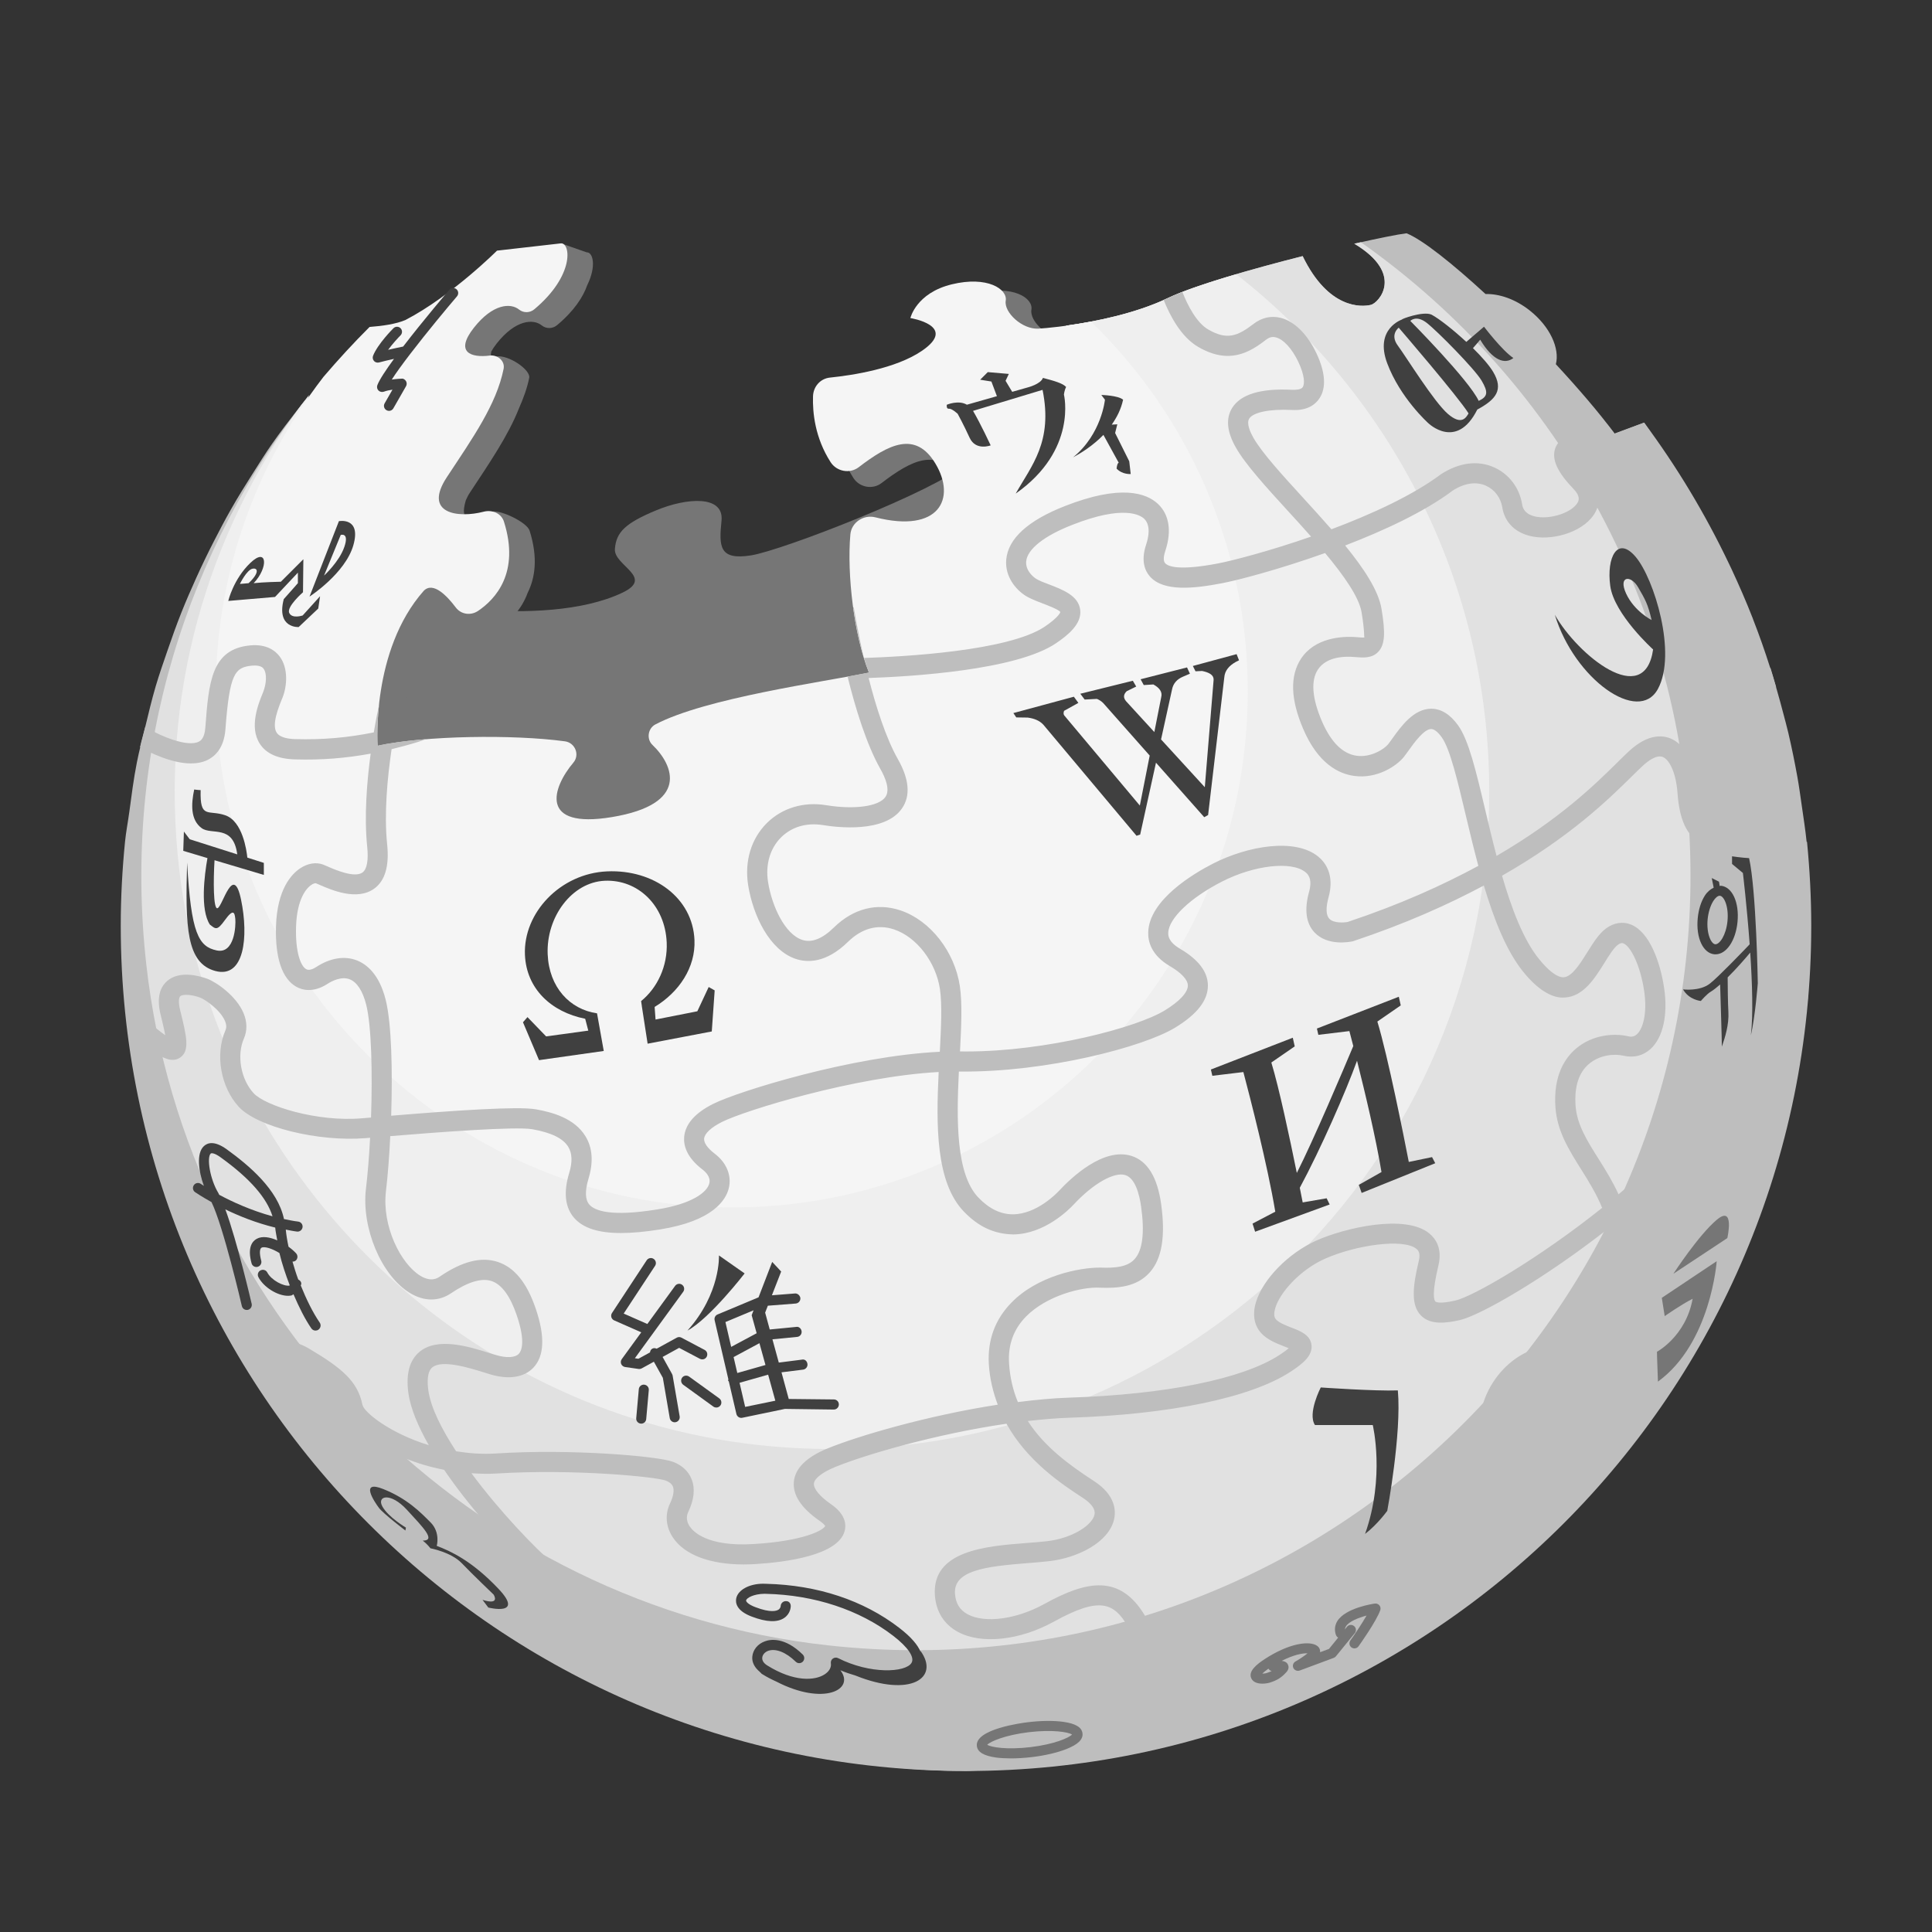 <svg xmlns="http://www.w3.org/2000/svg" viewBox="0 0 48 48" width="48px" height="48px"><rect x="0" y="0" width="48" height="48" fill="#333333" stroke="none"/><path fill="#767676" d="M9.691,14.851c0,0,3.766,0.83,5.777-0.128c0.798-0.383-0.223-0.67-0.191-1.085 s0.255-0.638,1.021-0.957c0.766-0.319,1.691-0.383,1.628,0.255c-0.064,0.638-0.064,0.989,0.734,0.862s4.628-1.628,5.266-2.234 c0.638-0.606,2.33,3.862,2.33,3.862l-3.734,5.394l-8.649,2.138l-6.702-3.16L9.691,14.851z"></path><path fill="#767676" d="M31.638,17.404c0-3.607-1.495-6.861-3.893-9.19c-0.601,0.115-1.104,0.162-1.306,0.174 c-0.407,0.024-0.862-0.407-0.814-0.694s-0.455-0.622-1.34-0.407c-0.886,0.215-0.942,0.576-0.942,0.576l-0.04,0.075 c-0.053,0.099-0.032,0.096-0.032,0.096s0.546,0.367,0.535,0.665c-0.054,0.072-0.132,0.15-0.262,0.24 c-0.648,0.443-1.721,0.607-2.285,0.665c-0.209,0.021-0.36,0.177-0.403,0.375c-0.051,0.075-0.087,0.162-0.09,0.26 c-0.013,0.403,0.048,1.031,0.437,1.637c0.15,0.234,0.477,0.295,0.698,0.126c0.741-0.569,1.412-0.914,1.906-0.091 c0.183,0.305,0.242,0.607,0.183,0.857c-0.196,0.352-0.709,0.534-1.602,0.308c-0.272-0.069-0.545,0.103-0.604,0.368 c-0.047,0.066-0.083,0.141-0.091,0.228c-0.084,0.95,0.081,2.359,0.416,3.284c-1.208,0.236-3.985,0.631-5.188,1.265 c-0.099,0.052-0.153,0.15-0.163,0.253c-0.1,0.123-0.105,0.311,0.017,0.427c0.26,0.249,0.483,0.608,0.419,0.947 c-0.149,0.285-0.536,0.54-1.359,0.676c-1.287,0.212-1.485-0.246-1.307-0.752c0.076-0.151,0.172-0.3,0.283-0.431 c0.043-0.051,0.064-0.11,0.07-0.169c0.001-0.001,0.001-0.001,0.002-0.002c0.164-0.194,0.041-0.494-0.21-0.528 c-1.273-0.174-3.487-0.145-4.655,0.112c0,0-0.087-1.288,0.393-2.56c0.166-0.394,0.328-0.656,0.63-0.997 c0.234-0.234,0.581,0.133,0.793,0.416c0.132,0.175,0.427,0.082,0.608-0.04c0.234-0.158,0.516-0.429,0.666-0.841 c0.184-0.367,0.265-0.868,0.049-1.55c-0.066-0.207-0.729-0.525-0.939-0.47c-0.529,0.138-0.811,0.302-0.646-0.28 c0.029-0.06,0.051-0.116,0.097-0.185c0.498-0.755,0.957-1.424,1.224-2.101c0.111-0.251,0.204-0.503,0.255-0.759 c0.039-0.195-0.506-0.577-0.822-0.532c-0.153,0.045-0.135-0.054-0.12-0.123c0.033-0.059,0.076-0.124,0.132-0.196 c0.47-0.596,0.913-0.62,1.122-0.451c0.111,0.089,0.27,0.085,0.379-0.006c0.431-0.36,0.651-0.709,0.751-0.995 c0.234-0.475,0.142-0.823-0.015-0.815l-0.638-0.223c0,0-2.076,1.529-3.225,2.127C10.48,8.274,10.139,8.322,9.82,8.346 C9.422,8.742,9.043,9.157,8.678,9.584c-0.711,0.921-1.299,1.942-1.743,3.036c-0.763,1.804-1.129,3.816-0.97,5.934 c0.48,6.413,5.86,11.589,12.286,11.832c5.519,0.208,10.294-3.077,12.301-7.818C31.249,20.987,31.638,19.242,31.638,17.404z"></path><path fill="#bebebe" d="M44.895,20.915h-0.01c-0.031-0.306-0.079-0.606-0.122-0.908c-0.034-0.237-0.066-0.474-0.108-0.707 c-0.066-0.366-0.14-0.729-0.224-1.089c-0.038-0.162-0.082-0.32-0.124-0.481c-0.206-0.792-0.45-1.569-0.744-2.322 c-0.006-0.016-0.012-0.033-0.018-0.05c-0.163-0.416-0.341-0.824-0.529-1.227c-0.022-0.047-0.045-0.093-0.067-0.14 c-0.589-1.234-1.293-2.403-2.101-3.491l-0.733,0.273c-0.39-0.526-0.906-1.126-1.46-1.724c0.099-0.39-0.14-0.931-0.648-1.334 c-0.365-0.289-0.764-0.418-1.099-0.41c-0.822-0.756-1.564-1.348-1.963-1.509c-0.219,0.027-0.698,0.123-1.298,0.259 c1.258,0.754,0.609,1.473,0.412,1.52c-0.232,0.055-1.053,0.112-1.695-1.211c-1.295,0.328-2.698,0.732-3.331,1.036 c-0.827,0.397-1.851,0.597-2.545,0.692C27.441,9.672,28,11.519,28,13.5C28,19.299,23.299,24,17.5,24S7,19.299,7,13.5 c0-1.3,0.247-2.54,0.68-3.69c-0.087,0.113-0.175,0.225-0.263,0.338c-0.228,0.293-0.455,0.587-0.667,0.892 c-0.163,0.235-0.314,0.478-0.468,0.72c-0.188,0.295-0.372,0.592-0.545,0.897c-0.147,0.258-0.285,0.522-0.421,0.787 C5.16,13.748,5.011,14.057,4.87,14.37c-0.125,0.276-0.246,0.555-0.359,0.837c-0.127,0.318-0.242,0.642-0.354,0.968 c-0.099,0.288-0.2,0.576-0.287,0.87c-0.1,0.34-0.182,0.687-0.266,1.034c-0.07,0.29-0.148,0.578-0.205,0.872 c-0.079,0.403-0.132,0.815-0.187,1.226c-0.033,0.246-0.081,0.488-0.106,0.737l0,0C3.038,21.601,3,22.296,3,23 c0,11.598,9.402,21,21,21s21-9.402,21-21C45,22.296,44.962,21.601,44.895,20.915z"></path><path fill="#e1e1e1" d="M33.811,6.018c-0.056,0.012-0.106,0.023-0.164,0.036c1.258,0.754,0.609,1.473,0.412,1.52 c-0.232,0.055-1.053,0.112-1.695-1.211c-1.295,0.328-2.698,0.732-3.331,1.036c-0.827,0.397-1.851,0.597-2.545,0.692 C27.441,9.672,28,11.519,28,13.5C28,19.299,23.299,24,17.5,24S7,19.299,7,13.5c0-1.294,0.245-2.529,0.674-3.674 c-3.017,3.808-4.637,8.773-4.04,14.13c0.984,8.827,8.123,15.959,16.953,16.924C32.186,42.149,42,33.098,42,21.755 C42,15.245,38.758,9.501,33.811,6.018z"></path><path fill="#efefef" d="M30.713,6.812c-0.166,0.049-0.327,0.098-0.482,0.146c-0.015,0.005-0.03,0.009-0.045,0.014 c-0.135,0.043-0.263,0.085-0.386,0.127c-0.026,0.009-0.053,0.018-0.079,0.027c-0.11,0.038-0.211,0.076-0.307,0.112 c-0.026,0.01-0.055,0.02-0.079,0.03c-0.114,0.045-0.217,0.089-0.304,0.13c-0.827,0.397-1.851,0.597-2.545,0.692 C27.441,9.672,28,11.519,28,13.5C28,19.299,23.299,24,17.5,24S7,19.299,7,13.5c0-1.289,0.243-2.518,0.668-3.658 C7.604,9.92,7.544,9.993,7.492,10.056c-2.327,3.183-3.549,7.223-3.036,11.575c0.88,7.465,6.938,13.472,14.411,14.273 C28.694,36.956,37,29.283,37,19.67C37,14.443,34.534,9.801,30.713,6.812z"></path><path fill="#f5f5f5" d="M27.107,7.991c-0.601,0.115-1.104,0.162-1.306,0.174c-0.407,0.024-0.862-0.407-0.814-0.694 s-0.455-0.622-1.34-0.407c-0.886,0.215-1.029,0.838-1.029,0.838s1.197,0.192,0.287,0.814c-0.648,0.443-1.721,0.607-2.285,0.665 c-0.24,0.025-0.413,0.223-0.421,0.464c-0.013,0.403,0.048,1.031,0.437,1.637c0.15,0.234,0.477,0.295,0.698,0.126 c0.741-0.569,1.412-0.914,1.906-0.091c0.522,0.869,0.096,1.738-1.491,1.336c-0.292-0.074-0.596,0.125-0.622,0.425 c-0.088,0.998,0.092,2.517,0.462,3.433c-1.143,0.233-4.067,0.634-5.306,1.287c-0.187,0.098-0.226,0.363-0.073,0.509 c0.531,0.508,0.923,1.475-1.012,1.794c-1.813,0.299-1.481-0.73-0.952-1.355c0.164-0.194,0.041-0.494-0.21-0.528 c-1.273-0.174-3.487-0.145-4.655,0.112c0,0-0.168-2.37,1.149-3.854c0.234-0.234,0.58,0.133,0.793,0.416 c0.132,0.175,0.373,0.208,0.554,0.086c0.432-0.291,1.045-0.95,0.643-2.219c-0.066-0.207-0.294-0.301-0.504-0.246 c-0.622,0.163-1.519,0.059-0.912-0.861c0.641-0.972,1.229-1.801,1.408-2.688c0.039-0.195-0.148-0.355-0.346-0.33 c-0.465,0.058-0.874-0.079-0.392-0.692c0.47-0.597,0.913-0.62,1.122-0.451c0.111,0.089,0.27,0.085,0.379-0.007 c1.004-0.84,0.903-1.65,0.662-1.638l-1.589,0.181c0,0-1.125,1.125-2.274,1.723c-0.232,0.1-0.573,0.149-0.892,0.173 C8.784,8.519,8.405,8.933,8.039,9.36c-1.856,2.403-2.89,5.473-2.641,8.798c0.48,6.413,5.86,11.589,12.287,11.832 C24.991,30.266,31,24.425,31,17.181C31,13.574,29.505,10.32,27.107,7.991z"></path><path fill="#404040" d="M32.814,34.471c0,0-0.335,0.646-0.144,0.934c0.622,0,1.436,0,1.436,0s0.311,1.293-0.191,2.705 c0.311-0.239,0.551-0.574,0.551-0.574s0.359-1.915,0.263-2.992C34.178,34.566,32.814,34.471,32.814,34.471z"></path><path fill="#767676" d="M42.652,30.306c-0.455,0.383-1.077,1.34-1.077,1.34l1.34-0.886 C42.915,30.761,43.106,29.923,42.652,30.306z"></path><path fill="#767676" d="M41.359,32.699c0,0,0.407-0.287,0.694-0.431c-0.168,0.933-0.886,1.316-0.886,1.316 s0,0.144,0.024,0.742c1.317-0.957,1.46-2.992,1.46-2.992l-1.364,0.91L41.359,32.699z"></path><path fill="#404040" d="M35.579,28.748l-0.578,0.12c-0.117-0.603-0.519-2.628-0.781-3.488l0.581-0.401l-0.048-0.215 l-2.035,0.79l0.036,0.156l0.771-0.093c0.027,0.102,0.06,0.226,0.097,0.372c-0.238,0.567-0.985,2.331-1.403,3.152 c-0.176-0.866-0.441-2.115-0.633-2.743l0.581-0.401l-0.048-0.215l-2.035,0.79l0.036,0.156l0.771-0.093 c0.171,0.647,0.596,2.294,0.793,3.469L31.119,30.4l0.064,0.202l1.852-0.677l-0.075-0.154l-0.595,0.103 c-0.018-0.093-0.042-0.215-0.072-0.364c0.519-0.962,1.147-2.396,1.422-3.156c0.202,0.799,0.466,1.911,0.608,2.765l-0.564,0.319 l0.071,0.2l1.828-0.738L35.579,28.748z"></path><path fill="#404040" d="M18.5,31.638l-0.638-0.447c0,0,0.048,0.941-0.782,1.867C17.638,32.755,18.5,31.638,18.5,31.638z"></path><path fill="#404040" d="M20.72,34.769l-1.124-0.012l-0.18-0.662l0.537-0.067c0.068-0.009,0.117-0.071,0.108-0.14 s-0.063-0.127-0.14-0.108l-0.572,0.073l-0.158-0.578l0.613-0.06c0.069-0.006,0.119-0.067,0.112-0.136 c-0.006-0.069-0.069-0.128-0.136-0.112l-0.656,0.064l-0.114-0.419l0.067-0.172l0.693-0.054c0.068-0.006,0.12-0.065,0.115-0.135 c-0.007-0.068-0.074-0.122-0.135-0.115l-0.572,0.045l0.23-0.59l-0.223-0.239l-0.339,0.88l-1.017,0.425 c-0.057,0.023-0.088,0.084-0.074,0.144l0.341,1.467c-0.001,0.013-0.008,0.025-0.005,0.039c0.002,0.007,0.013,0.006,0.016,0.012 l0.189,0.811c0.014,0.058,0.065,0.097,0.122,0.097c0.008,0,0.017-0.001,0.025-0.003l1.058-0.22l1.213,0.016 c0.001,0,0.001,0,0.002,0c0.068,0,0.124-0.055,0.125-0.123C20.844,34.826,20.788,34.77,20.72,34.769z M18.023,32.846l0.699-0.292 l-0.047,0.122l0.124,0.448l-0.633,0.339L18.023,32.846z M18.318,34.112l-0.092-0.396l0.642-0.345l0.15,0.542L18.318,34.112z M18.374,34.355l0.71-0.202l0.179,0.647l-0.75,0.154L18.374,34.355z"></path><path fill="#404040" d="M16.694,34.131l-0.232-0.418l0.411-0.226l0.516,0.272c0.063,0.033,0.137,0.009,0.169-0.052 c0.032-0.062,0.009-0.137-0.052-0.169l-0.575-0.304c-0.037-0.02-0.08-0.021-0.119,0.001l-0.497,0.273 c-0.035-0.016-0.074-0.021-0.109-0.001c-0.036,0.02-0.052,0.055-0.057,0.093l-0.288,0.158l-0.088-0.013l1.201-1.651 c0.041-0.056,0.028-0.134-0.027-0.174c-0.054-0.041-0.133-0.029-0.174,0.027l-0.69,0.947l-0.588-0.259l0.78-1.186 c0.038-0.058,0.021-0.135-0.036-0.173c-0.056-0.038-0.135-0.022-0.173,0.036l-0.861,1.309c-0.021,0.03-0.025,0.068-0.016,0.104 c0.011,0.035,0.036,0.064,0.069,0.079l0.674,0.297l-0.484,0.665c-0.026,0.035-0.031,0.081-0.015,0.122 c0.018,0.04,0.054,0.068,0.098,0.075l0.335,0.048c0.006,0.001,0.012,0.001,0.018,0.001c0.021,0,0.042-0.005,0.061-0.016l0.3-0.165 l0.223,0.4l0.172,1.001c0.011,0.061,0.063,0.104,0.123,0.104c0.007,0,0.014-0.001,0.021-0.002c0.067-0.012,0.113-0.076,0.102-0.145 l-0.176-1.021C16.706,34.156,16.701,34.143,16.694,34.131z"></path><path fill="#404040" d="M17.121,34.201c-0.058-0.04-0.135-0.029-0.175,0.028c-0.04,0.056-0.027,0.134,0.028,0.175 l0.75,0.543c0.022,0.016,0.048,0.023,0.073,0.023c0.039,0,0.077-0.018,0.102-0.052c0.04-0.056,0.027-0.134-0.028-0.175 L17.121,34.201z"></path><path fill="#404040" d="M16.006,34.402c-0.003-0.001-0.007-0.001-0.011-0.001c-0.064,0-0.119,0.049-0.124,0.114 l-0.064,0.719c-0.007,0.068,0.044,0.129,0.113,0.135c0.003,0.001,0.007,0.001,0.011,0.001c0.064,0,0.119-0.049,0.124-0.114 l0.064-0.719C16.126,34.469,16.075,34.408,16.006,34.402z"></path><path fill="#404040" d="M22.869,41.015c0,0,0.001,0.013,0.002,0.021c-0.069-0.162-0.224-0.358-0.529-0.592 c-0.89-0.686-2.033-1.064-3.306-1.095l-0.038-0.001c-0.013,0-0.026-0.001-0.039-0.001c-0.342,0-0.625,0.153-0.668,0.365 c-0.021,0.106,0,0.306,0.387,0.452c0.367,0.14,0.637,0.149,0.807,0.032c0.156-0.107,0.161-0.274,0.161-0.293 c0-0.068-0.043-0.129-0.125-0.123c-0.066,0-0.122,0.054-0.125,0.12c0,0.006-0.004,0.059-0.056,0.092 c-0.044,0.029-0.192,0.084-0.573-0.063c-0.179-0.067-0.236-0.139-0.23-0.168c0.012-0.061,0.186-0.16,0.453-0.164l0.04,0.001 c1.202,0.028,2.324,0.398,3.16,1.042c0.372,0.286,0.542,0.539,0.455,0.676c-0.151,0.241-1.028,0.282-1.822-0.12 c-0.042-0.021-0.091-0.017-0.13,0.01c-0.038,0.027-0.057,0.073-0.05,0.12c0.015,0.1-0.042,0.2-0.155,0.273 c-0.242,0.158-0.761,0.194-1.428-0.223c-0.086-0.053-0.129-0.122-0.122-0.194c0.008-0.073,0.065-0.138,0.15-0.169 c0.186-0.063,0.439,0.035,0.681,0.271c0.049,0.05,0.128,0.048,0.177-0.001c0.048-0.05,0.047-0.129-0.002-0.177 c-0.451-0.442-0.808-0.378-0.94-0.328c-0.176,0.063-0.296,0.208-0.313,0.378c-0.015,0.147,0.063,0.282,0.19,0.383 c-0.004-0.001-0.008-0.002-0.012-0.003c0.007,0.005,0.013,0.007,0.02,0.012c0.016,0.012,0.022,0.03,0.04,0.04 c0.124,0.078,0.243,0.138,0.358,0.19c1.174,0.607,1.965,0.203,1.592-0.281c0.122,0.052,0.247,0.094,0.371,0.13 C22.626,42.182,23.356,41.686,22.869,41.015z"></path><path fill="#404040" d="M17.607,24.522l-0.282,0.603l-1.038,0.205l-0.023-0.313c0.606-0.367,1.02-0.98,0.99-1.664 c-0.045-1.044-1.006-1.754-2.169-1.704s-2.088,1.03-2.043,2.074c0.036,0.842,0.652,1.42,1.497,1.588l0.077,0.295l-1.048,0.143 l-0.463-0.479l-0.112,0.128l0.399,0.941L15,26.111l-0.167-0.935c-0.678-0.098-1.191-0.648-1.226-1.465 c-0.04-0.929,0.602-1.794,1.419-1.829c0.817-0.035,1.498,0.604,1.538,1.533c0.026,0.59-0.234,1.131-0.636,1.457l0.018,0.119h-0.001 l0.145,0.939l1.594-0.304l0.072-1.02L17.607,24.522z"></path><path fill="#404040" d="M7.943,32.859c-0.174-0.253-0.333-0.581-0.471-0.923c0.002-0.012,0.012-0.019,0.013-0.032 c0.005-0.053-0.029-0.093-0.075-0.115c-0.056-0.149-0.099-0.295-0.143-0.444c0.029-0.001,0.058-0.008,0.082-0.028 c0.051-0.046,0.055-0.125,0.009-0.177c-0.047-0.052-0.113-0.11-0.19-0.166c-0.032-0.149-0.055-0.292-0.068-0.425 c0.092,0.017,0.183,0.038,0.278,0.049c0.005,0.001,0.01,0.001,0.015,0.001c0.063,0,0.116-0.047,0.124-0.11 c0.009-0.068-0.04-0.131-0.109-0.139c-0.12-0.014-0.236-0.039-0.353-0.063c-0.15-0.731-0.87-1.334-1.424-1.734 c-0.304-0.219-0.476-0.162-0.566-0.077c-0.189,0.175-0.134,0.622,0.001,0.987c-0.044-0.028-0.074-0.048-0.076-0.049 c-0.057-0.041-0.135-0.026-0.174,0.031c-0.039,0.057-0.025,0.135,0.031,0.174c0.016,0.011,0.169,0.114,0.408,0.247 c0.292,0.594,0.75,2.561,0.754,2.583c0.017,0.066,0.078,0.108,0.15,0.094c0.067-0.016,0.109-0.083,0.094-0.15 c-0.018-0.075-0.36-1.548-0.654-2.346c0.338,0.164,0.765,0.337,1.239,0.452c0.007,0.097,0.033,0.211,0.051,0.318 c-0.18-0.079-0.37-0.116-0.511-0.039C6.262,30.842,6.144,31,6.25,31.386c0.015,0.056,0.065,0.092,0.12,0.092 c0.011,0,0.021-0.001,0.033-0.005c0.066-0.018,0.105-0.087,0.087-0.153c-0.046-0.171-0.043-0.294,0.008-0.322 c0.081-0.039,0.271,0.027,0.444,0.133c0.063,0.263,0.153,0.533,0.256,0.8c-0.004,0.001-0.003,0.009-0.008,0.01 c-0.143,0.021-0.446-0.131-0.549-0.326c-0.031-0.062-0.107-0.084-0.168-0.053c-0.062,0.031-0.085,0.107-0.053,0.168 c0.133,0.255,0.476,0.464,0.736,0.464c0.028,0,0.056-0.003,0.082-0.008c0.022-0.004,0.034-0.022,0.054-0.03 c0.134,0.314,0.282,0.613,0.444,0.848c0.024,0.035,0.063,0.054,0.103,0.054c0.024,0,0.05-0.007,0.071-0.022 C7.969,32.994,7.982,32.916,7.943,32.859z M5.426,29.642c-0.21-0.343-0.295-0.887-0.19-0.983c0.018-0.013,0.09-0.019,0.25,0.098 c0.731,0.527,1.143,1.007,1.285,1.462c-0.531-0.145-1.002-0.361-1.325-0.535C5.439,29.672,5.432,29.652,5.426,29.642z"></path><path fill="#404040" d="M6.555,21.737v-0.299l-0.41-0.131c-0.018-0.175-0.116-0.903-0.549-1.052 c-0.422-0.145-0.632,0.106-0.611-0.625c-0.058,0-0.16-0.015-0.16-0.015c-0.077,0.363-0.095,0.757,0.187,0.961 c0.247,0.179,0.783-0.103,0.883,0.651l-1.181-0.376L4.569,20.66l-0.016,0.479l0.601,0.18c-0.077,0.436-0.183,1.278,0.06,1.652 c0.144,0.112,0.179,0.159,0.371-0.108c0.215-0.299,0.245-0.191,0.261-0.032c0.016,0.16-0.016,0.878-0.463,0.782 s-0.638-0.415-0.734-2.186c-0.048,1.612-0.016,2.505,0.702,2.697c0.718,0.192,0.83-0.846,0.638-1.771 c-0.192-0.926-0.456,0.164-0.584,0.211c-0.107,0.04-0.106-0.69-0.075-1.192L6.555,21.737z"></path><path fill="#404040" d="M7.186,15.228c-0.072-0.153,0.342-0.514,0.342-0.514l0.009-0.82l-0.559,0.559 c0,0-0.442,0.009-0.676,0.036c0.37-0.387,0.342-0.91-0.081-0.505c-0.424,0.406-0.55,0.946-0.55,0.946l1.162-0.099l0.568-0.604 v0.261c0,0-0.18,0.207-0.351,0.397c-0.189,0.73,0.37,0.694,0.37,0.694l0.487-0.46l0.045-0.306L7.52,15.291 C7.519,15.291,7.258,15.381,7.186,15.228z M5.96,14.507c0,0,0.171-0.351,0.315-0.378s0.162,0.117-0.099,0.36 C6.095,14.498,5.96,14.507,5.96,14.507z"></path><path fill="#404040" d="M8.42,12.948l-0.73,1.874c0,0,0.892-0.577,1.09-1.28C8.979,12.84,8.42,12.948,8.42,12.948z M8.555,13.588C8.429,13.957,8.051,14.3,8.051,14.3l0.414-1.009C8.465,13.291,8.682,13.219,8.555,13.588z"></path><path fill="#404040" d="M11.34,7.185c-0.053-0.045-0.132-0.039-0.176,0.014c-0.041,0.047-0.648,0.76-1.148,1.411 C9.939,8.626,9.795,8.656,9.643,8.691c0.11-0.15,0.245-0.296,0.308-0.359C10,8.283,10,8.204,9.952,8.155 c-0.049-0.049-0.128-0.049-0.177,0C9.758,8.171,9.384,8.547,9.269,8.838C9.251,8.882,9.26,8.933,9.292,8.968 C9.315,8.995,9.35,9.009,9.385,9.009c0.011,0,0.022-0.001,0.033-0.004c0.106-0.029,0.244-0.061,0.371-0.089 C9.588,9.19,9.427,9.433,9.375,9.57C9.358,9.616,9.369,9.667,9.403,9.702c0.034,0.034,0.087,0.045,0.132,0.03 C9.6,9.708,9.678,9.691,9.751,9.681l-0.195,0.34c-0.034,0.06-0.014,0.136,0.046,0.17c0.02,0.011,0.041,0.017,0.063,0.017 c0.043,0,0.085-0.022,0.108-0.063l0.315-0.55c0.022-0.039,0.022-0.087-0.001-0.126c-0.023-0.039-0.068-0.07-0.111-0.061 c-0.008,0-0.113,0.004-0.242,0.022c0.107-0.169,0.271-0.392,0.453-0.63c0.007-0.008,0.012-0.013,0.017-0.022 c0.402-0.524,0.897-1.12,1.151-1.417C11.398,7.309,11.393,7.23,11.34,7.185z"></path><path fill="#404040" d="M30.723,16.252l-1.087,0.294l0.066,0.132l0.163-0.008c0.176,0.036,0.292,0.099,0.287,0.219 l-0.219,2.669l-1.087-1.187l0.273-1.242c0.031-0.156,0.128-0.255,0.269-0.316l0.175-0.075l-0.072-0.156l-1.153,0.294l0.078,0.144 l0.239-0.015c0.149,0.082,0.232,0.184,0.194,0.321l-0.17,0.862l-0.701-0.765c-0.081-0.095-0.061-0.177,0.016-0.251l0.235-0.115 l-0.084-0.144l-1.305,0.323l0.108,0.144l0.304-0.016c0.052,0.021,0.104,0.051,0.155,0.101l1.157,1.307l-0.245,1.242l-1.88-2.242 c-0.022-0.033-0.017-0.071-0.002-0.112l0.355-0.197L26.68,17.31l-1.503,0.406l0.072,0.108l0.283,0.004 c0.156,0.021,0.291,0.071,0.389,0.176l2.316,2.761l0.09-0.03l0.393-1.786l1.199,1.354l0.096-0.054l0.402-3.418 c0.013-0.175,0.124-0.293,0.283-0.384l0.083-0.042L30.723,16.252z"></path><path fill="#404040" d="M40.64,13.838c-0.455-0.539-0.73,0.012-0.634,0.718s1.065,1.58,1.065,1.58 c-0.215,1.496-1.879,0.132-2.442-0.862c0.491,1.604,2.082,2.729,2.561,1.843C41.669,16.231,41.094,14.376,40.64,13.838z M40.4,14.747c-0.203-0.443,0.12-0.467,0.299-0.156s0.239,0.407,0.335,0.814C41.035,15.406,40.604,15.19,40.4,14.747z"></path><path fill="#404040" d="M37.6,8.895c-0.275-0.18-0.73-0.778-0.73-0.778l-0.44,0.377c-0.324-0.3-0.672-0.574-0.864-0.677 c-0.215-0.096-0.778,0.12-0.73,0.12c0,0-0.694,0.227-0.371,1.089c0.323,0.862,1.017,1.484,1.017,1.484s0.706,0.694,1.221-0.335 c0.467-0.251,0.658-0.491,0.395-0.934C37,9.076,36.811,8.862,36.595,8.649c0.048-0.054,0.113-0.127,0.18-0.21 C37.085,8.955,37.384,9.063,37.6,8.895z M35.972,10.283c-0.347-0.299-1.041-1.424-1.245-1.699c-0.203-0.275,0.024-0.443,0.024-0.443 s1.484,1.723,1.735,2.13C36.427,10.367,36.319,10.582,35.972,10.283z M36.81,9.457c0.168,0.287,0.156,0.395-0.072,0.503 c-0.239-0.515-1.699-1.987-1.699-1.987s0.144-0.156,0.407,0.048C35.709,8.225,36.642,9.17,36.81,9.457z"></path><path fill="#404040" d="M25.911,9.389c-0.054,0.153-0.369,0.234-0.369,0.234l-0.394,0.112l-0.165-0.274l0.081-0.171 l-0.523-0.045l-0.189,0.189l0.279,0.045l0.137,0.364l-0.746,0.212c-0.209-0.124-0.499,0.001-0.499,0.001s-0.018,0.108,0.054,0.099 s0.216,0.126,0.216,0.126s0.144,0.261,0.297,0.595c0.153,0.333,0.523,0.189,0.523,0.189s-0.251-0.539-0.438-0.857l1.727-0.522 c0.261,1.289-0.27,1.874-0.667,2.577c1.541-1.081,1.198-2.46,1.198-2.46s0.009-0.099,0.054-0.189 C26.407,9.524,26.19,9.461,25.911,9.389z"></path><path fill="#404040" d="M28.056,11.461l-0.351-0.703l0.054-0.216l-0.138,0.008c0.124-0.178,0.23-0.377,0.282-0.62 c-0.126-0.108-0.541-0.117-0.541-0.117l0.09,0.117c0,0-0.081,0.856-0.793,1.433c0.201-0.108,0.495-0.291,0.755-0.558l0.381,0.693 c0,0-0.036-0.009-0.054,0.144c0.144,0.153,0.351,0.135,0.351,0.135L28.056,11.461z"></path><g><path fill="#404040" d="M42.592,23.709c0.01,0.001,0.021,0.001,0.03,0.001c0.269,0,0.501-0.338,0.546-0.805l0,0 c0.047-0.485-0.131-0.872-0.413-0.899c-0.009-0.001-0.02,0.007-0.03,0.008l-0.017-0.109l-0.18-0.09l0.048,0.239 c-0.08,0.039-0.157,0.1-0.22,0.198c-0.094,0.147-0.156,0.346-0.176,0.559C42.132,23.295,42.31,23.682,42.592,23.709z M42.566,22.386c0.052-0.082,0.112-0.131,0.158-0.131c0.002,0,0.005,0,0.007,0c0.1,0.01,0.223,0.259,0.188,0.626 c-0.035,0.36-0.197,0.579-0.298,0.579c-0.002,0-0.004,0-0.007,0c-0.1-0.01-0.223-0.258-0.188-0.626 C42.444,22.663,42.495,22.499,42.566,22.386z"></path><path fill="#404040" d="M43.672,24.429c0,0-0.036-2.289-0.216-3.109c-0.18-0.009-0.424-0.045-0.424-0.045v0.189l0.27,0.225 c0,0,0.099,0.825,0.168,1.772c-0.191,0.2-0.778,0.811-0.988,0.976c-0.252,0.198-0.667,0.144-0.667,0.144 c0.144,0.261,0.442,0.288,0.442,0.288s0.153-0.18,0.252-0.234c0.069-0.042,0.147-0.106,0.227-0.176 c0.007,0.233,0.043,1.359,0.043,1.545c0.081-0.234,0.18-0.55,0.162-0.865c-0.013-0.226-0.017-0.638-0.018-0.856 c0.23-0.228,0.449-0.482,0.561-0.617c0.05,0.754,0.076,1.552,0.016,2.058C43.609,25.249,43.672,24.429,43.672,24.429z"></path></g><path fill="#404040" d="M10.085,37.953c0,0-0.443-0.263-0.586-0.527c-0.144-0.263,0.203-0.359,0.61,0.084 s0.73,0.766,0.395,0.766c0.108,0.084,0.191,0.191,0.191,0.191s0.515,0.096,0.778,0.371c0.263,0.275,0.79,0.778,0.79,0.778 s0.18,0.275-0.275,0.132c0.072,0.096,0.144,0.191,0.144,0.191s0.91,0.227,0.251-0.467c-0.658-0.694-1.185-0.934-1.532-1.065 c0,0,0.096-0.335-0.156-0.586c-0.251-0.251-0.574-0.586-1.173-0.826c-0.598-0.239-0.215,0.323-0.108,0.467 c0.108,0.144,0.658,0.563,0.658,0.563L10.085,37.953z"></path><path fill="#767676" d="M31.364,41.83c-0.11,0-0.228-0.03-0.275-0.13c-0.084-0.178,0.133-0.35,0.332-0.48 c0.597-0.391,1.106-0.464,1.3-0.332c0.051,0.033,0.079,0.087,0.077,0.146c0,0.005,0,0.01-0.001,0.015l0.221-0.082l0.447-0.55 c0.043-0.054,0.121-0.063,0.176-0.018c0.054,0.043,0.062,0.122,0.018,0.176l-0.469,0.576c-0.014,0.017-0.032,0.03-0.053,0.038 l-0.847,0.315c-0.063,0.021-0.129-0.006-0.157-0.064c-0.027-0.059-0.005-0.129,0.052-0.161c0.115-0.065,0.229-0.145,0.301-0.203 c-0.13-0.006-0.354,0.041-0.642,0.187c0.112,0.016,0.139,0.064,0.152,0.09c0.016,0.029,0.043,0.106-0.037,0.192 c-0.125,0.137-0.227,0.2-0.414,0.26C31.5,41.818,31.434,41.83,31.364,41.83z M31.361,41.58c0.021,0.002,0.074-0.003,0.108-0.014 c0.05-0.017,0.091-0.031,0.125-0.049c-0.033-0.008-0.063-0.029-0.08-0.06C31.437,41.512,31.39,41.552,31.361,41.58z"></path><path fill="#767676" d="M33.651,40.954c-0.025,0-0.051-0.008-0.073-0.023c-0.056-0.04-0.068-0.118-0.028-0.175 c0.085-0.118,0.276-0.397,0.402-0.618c-0.204,0.055-0.438,0.146-0.514,0.27c-0.024,0.041-0.028,0.08-0.011,0.128 c0.022,0.065-0.012,0.137-0.076,0.16c-0.066,0.024-0.137-0.012-0.16-0.076c-0.042-0.119-0.03-0.237,0.033-0.342 c0.204-0.334,0.903-0.434,0.934-0.438c0.035-0.007,0.086,0.011,0.113,0.045c0.027,0.033,0.036,0.079,0.021,0.12 c-0.096,0.275-0.521,0.872-0.54,0.897C33.729,40.936,33.69,40.954,33.651,40.954z"></path><g><path fill="#bebebe" d="M3.875,26.167c0.139,0.09,0.395,0.255,0.606,0.104c0.233-0.167,0.163-0.498-0.005-1.172 c-0.052-0.208-0.031-0.317,0.003-0.348c0.063-0.058,0.291-0.041,0.496,0.035c0.132,0.051,0.5,0.308,0.614,0.579 c0.051,0.119,0.03,0.192,0.011,0.236c-0.26,0.595-0.117,1.41,0.333,1.898c0.46,0.499,1.972,0.875,3.159,0.777 c0.029-0.003,0.071-0.006,0.103-0.009c-0.024,0.457-0.059,0.894-0.103,1.266c-0.116,0.974,0.383,2.159,1.091,2.59 c0.351,0.214,0.713,0.216,1.021,0.009c0.421-0.286,0.764-0.386,1.008-0.305c0.252,0.084,0.462,0.369,0.626,0.849 c0.23,0.675,0.112,0.896,0.051,0.96c-0.094,0.097-0.307,0.107-0.572,0.028l-0.146-0.045c-0.521-0.164-1.307-0.409-1.754-0.028 c-0.244,0.206-0.335,0.548-0.271,1.017c0.054,0.392,0.248,0.839,0.507,1.297c-0.966-0.297-1.612-0.818-1.649-1.005 c-0.117-0.585-0.517-0.913-1.314-1.387c-0.347-0.207-0.609-0.22-0.777-0.041c-0.143,0.15-0.144,0.378-0.086,0.608 c-0.468-0.396-1.033-0.972-1.402-1.381l-0.028,0.025c0.283,0.54,0.593,1.063,0.92,1.574c0.382,0.338,0.767,0.629,1.036,0.701 c0.1,0.026,0.207-0.011,0.268-0.096c0.061-0.084,0.063-0.198,0.005-0.284c-0.211-0.315-0.312-0.601-0.333-0.747 c0.034,0.014,0.081,0.036,0.141,0.071c0.765,0.454,1.006,0.69,1.079,1.055c0.097,0.484,1.134,1.249,2.521,1.519 c0.591,0.867,1.348,1.714,1.903,2.263c-0.2,0.048-0.341,0.152-0.407,0.311c-0.098,0.229-0.057,0.61,0.691,1.117 c0.943,0.638,1.642,0.882,2.077,0.737c0.093-0.031,0.174-0.08,0.24-0.145c0.123,0.086,0.254,0.18,0.391,0.277 c0.69,0.492,1.54,1.099,2.258,1.402c0.193,0.475,1.196,0.886,2.356,1.212C21.67,43.879,22.82,44,24,44 c0.141,0,0.278-0.018,0.419-0.021c-3.9-0.583-5.683-1.371-5.766-1.654c0.013-0.113-0.053-0.221-0.159-0.261 c-0.684-0.259-1.565-0.889-2.274-1.395c-0.22-0.157-0.426-0.304-0.61-0.43c-0.065-0.044-0.146-0.057-0.221-0.029 c-0.074,0.024-0.133,0.083-0.157,0.157c-0.021,0.066-0.053,0.089-0.094,0.103c-0.196,0.071-0.738-0.069-1.635-0.678 c-0.42-0.284-0.511-0.475-0.519-0.499c0.021-0.021,0.178-0.085,0.551-0.006c0.111,0.02,0.225-0.032,0.275-0.135 c0.05-0.103,0.024-0.227-0.063-0.301c-0.458-0.391-1.328-1.297-2.035-2.249c0.205,0.013,0.413,0.02,0.627,0.007 c1.916-0.12,3.958,0.082,4.203,0.176c0.091,0.035,0.15,0.085,0.176,0.148c0.037,0.095,0.012,0.244-0.072,0.421 c-0.131,0.274-0.104,0.584,0.075,0.849c0.289,0.429,0.92,0.665,1.753,0.665c0.091,0,0.184-0.003,0.279-0.008 c0.761-0.046,2.063-0.213,2.231-0.818c0.038-0.137,0.046-0.405-0.333-0.667c-0.283-0.195-0.443-0.389-0.43-0.518 c0.014-0.127,0.211-0.279,0.526-0.409c0.737-0.302,2.497-0.82,4.258-1.076c0.516,0.929,1.364,1.495,1.902,1.845 c0.151,0.099,0.323,0.251,0.284,0.42c-0.061,0.258-0.55,0.582-1.182,0.654c-0.164,0.019-0.341,0.032-0.523,0.046 c-0.985,0.077-2.336,0.184-2.259,1.297c0.028,0.407,0.227,0.723,0.572,0.91c0.582,0.316,1.538,0.212,2.383-0.254 c1.143-0.632,1.491-0.473,1.842,0.123c0.393,0.667,0.118,1.221-0.081,1.42c-0.057,0.057-0.083,0.138-0.07,0.217 c0.014,0.079,0.063,0.147,0.136,0.184c0.054,0.028,0.557,0.255,1.517-0.11c0.324-0.122,0.449-0.105,0.465-0.114 c0.001,0.031-0.015,0.134-0.119,0.298c-0.206,0.329-1.041,0.607-1.643,0.315c-0.063-0.029-0.134-0.032-0.199-0.008 c-0.064,0.025-0.115,0.076-0.142,0.141c-0.14,0.35-0.512,0.748-0.756,0.985c0.264-0.04,0.531-0.071,0.792-0.121 c0.118-0.144,0.232-0.299,0.321-0.456c0.78,0.238,1.734-0.088,2.051-0.589c0.226-0.358,0.258-0.669,0.09-0.874 c-0.271-0.333-0.848-0.117-1.037-0.044c-0.349,0.132-0.614,0.169-0.799,0.171c0.198-0.396,0.301-0.998-0.093-1.668 c-0.626-1.063-1.458-0.892-2.516-0.307c-0.692,0.381-1.475,0.484-1.902,0.253c-0.193-0.105-0.296-0.271-0.313-0.507 c-0.039-0.574,0.722-0.679,1.8-0.763c0.188-0.015,0.371-0.029,0.541-0.049c0.698-0.079,1.476-0.461,1.611-1.035 c0.048-0.205,0.047-0.601-0.498-0.955c-0.602-0.391-1.231-0.848-1.645-1.492c0.353-0.04,0.702-0.071,1.038-0.082 c2.5-0.08,4.501-0.497,5.49-1.142c0.332-0.217,0.548-0.411,0.521-0.66c-0.026-0.255-0.278-0.353-0.502-0.438 c-0.15-0.059-0.339-0.131-0.399-0.227c-0.033-0.054-0.033-0.146,0.001-0.259c0.114-0.381,0.606-0.942,1.23-1.222 c0.753-0.337,1.953-0.518,2.279-0.245c0.032,0.026,0.105,0.088,0.057,0.293c-0.155,0.649-0.2,1.104,0.055,1.362 c0.236,0.239,0.618,0.189,0.962,0.113c0.506-0.116,2.103-1.028,3.694-2.278c0.071,0.36,0.076,0.767-0.036,1.251 c-0.266,1.145-0.611,1.553-0.854,1.694c-0.193,0.111-0.364,0.085-0.522,0.038c-0.19-0.059-0.444-0.008-0.714,0.139 c-0.473,0.259-0.848,0.735-1.002,1.276c-0.146,0.514-0.016,0.98,0.333,1.189c0.134,0.078,0.414,0.184,0.839,0.029 c-1.165,1.85-2.506,3.654-4.693,5.388c-0.334,0.265-0.638,0.501-0.919,0.716c0.746-0.326,1.463-0.702,2.161-1.109 c2.065-1.853,3.309-3.769,4.489-5.729c0.065-0.107,0.04-0.247-0.059-0.325c-0.1-0.078-0.238-0.071-0.33,0.018 c-0.618,0.604-1.048,0.694-1.231,0.583c-0.146-0.087-0.19-0.338-0.109-0.623c0.176-0.614,0.627-0.901,0.762-0.975 c0.192-0.105,0.306-0.104,0.331-0.099c0.219,0.065,0.552,0.127,0.916-0.084c0.484-0.282,0.841-0.94,1.09-2.014 c0.159-0.683,0.117-1.235-0.019-1.711c0.774-0.64,1.524-1.351,2.121-2.08c-0.003,0.459,0.098,0.736,0.304,0.828 c0.315,0.14,0.616-0.18,0.846-0.477c0.908-1.178,0.659-2.127,0.501-2.494c0.147-0.195,0.44-0.591,0.738-1.024 c0.03-0.327,0.035-0.661,0.05-0.992c-0.48,0.79-1.269,1.823-1.279,1.836c-0.063,0.083-0.067,0.197-0.013,0.286 c0.021,0.035,0.529,0.887-0.394,2.083c-0.106,0.138-0.184,0.217-0.234,0.261c-0.035-0.217-0.005-0.703,0.08-1.164 c0.021-0.116-0.067-0.193-0.178-0.238c-0.108-0.045-0.262,0.033-0.327,0.132c-0.587,0.884-1.469,1.764-2.397,2.544 c-0.145-0.318-0.322-0.604-0.493-0.875c-0.291-0.461-0.542-0.859-0.575-1.33c-0.032-0.472,0.079-0.819,0.333-1.035 c0.26-0.22,0.619-0.26,0.86-0.204c0.254,0.059,0.489-0.001,0.672-0.169c0.309-0.283,0.434-0.85,0.335-1.516 c-0.095-0.636-0.359-1.383-0.819-1.572c-0.206-0.085-0.431-0.049-0.631,0.1c-0.173,0.13-0.31,0.35-0.455,0.581 c-0.18,0.289-0.384,0.615-0.59,0.627c-0.004,0-0.009,0-0.013,0c-0.153,0-0.368-0.163-0.607-0.462 c-0.387-0.483-0.676-1.249-0.912-2.061c1.691-0.964,2.641-1.893,3.2-2.444c0.115-0.114,0.215-0.212,0.303-0.293 c0.116-0.106,0.333-0.276,0.491-0.213c0.154,0.062,0.328,0.366,0.367,0.908c0.046,0.646,0.232,1.05,0.555,1.202 c0.269,0.125,0.577,0.062,0.925-0.186c0.278-0.199,0.446-0.482,0.485-0.819c0.058-0.502-0.182-0.988-0.347-1.177 c-0.137-0.155-0.543-0.703-0.066-1.232c0.24-0.266,0.597-0.381,0.898-0.43c-0.048-0.16-0.091-0.322-0.142-0.481 c-0.373,0.069-0.81,0.225-1.127,0.577c-0.599,0.665-0.342,1.437,0.061,1.896c0.099,0.112,0.265,0.458,0.227,0.79 c-0.023,0.198-0.114,0.352-0.279,0.47c-0.181,0.129-0.335,0.179-0.421,0.141c-0.106-0.05-0.233-0.283-0.27-0.785 c-0.05-0.698-0.299-1.185-0.681-1.337c-0.215-0.085-0.566-0.1-1.014,0.309c-0.092,0.084-0.196,0.187-0.316,0.306 c-0.529,0.522-1.417,1.395-2.985,2.306c-0.101-0.383-0.192-0.765-0.277-1.123c-0.231-0.98-0.415-1.754-0.678-2.12 c-0.198-0.275-0.423-0.414-0.668-0.414h-0.001c-0.435,0-0.753,0.444-0.963,0.738c-0.04,0.055-0.075,0.105-0.107,0.145 c-0.099,0.123-0.434,0.334-0.778,0.286c-0.352-0.047-0.645-0.339-0.871-0.867c-0.241-0.563-0.274-1.004-0.096-1.274 c0.214-0.325,0.663-0.335,0.927-0.311c0.197,0.016,0.418,0.036,0.576-0.134c0.159-0.173,0.18-0.451,0.078-1.063 c-0.077-0.459-0.438-1.003-0.904-1.575c0.979-0.376,1.978-0.842,2.675-1.366c0.289-0.186,0.582-0.229,0.825-0.119 c0.215,0.096,0.366,0.298,0.405,0.54c0.063,0.392,0.351,0.657,0.788,0.728c0.533,0.088,1.28-0.143,1.531-0.624 c0.154-0.295,0.087-0.626-0.186-0.909c-0.349-0.361-0.344-0.495-0.347-0.495c0.032-0.04,0.194-0.074,0.256-0.087 c0.042-0.009,0.079-0.017,0.107-0.025l0.141-0.038c0.531-0.143,1.047-0.293,1.381-0.443c-0.051-0.07-0.096-0.146-0.148-0.215 l-0.733,0.273c-0.052-0.07-0.122-0.15-0.178-0.223c-0.186,0.054-0.353,0.099-0.453,0.126l-0.222,0.057 c-0.186,0.04-0.532,0.112-0.628,0.423c-0.082,0.267,0.065,0.583,0.463,0.995c0.178,0.185,0.123,0.29,0.103,0.329 c-0.126,0.239-0.633,0.421-1.009,0.362c-0.332-0.054-0.364-0.25-0.374-0.314c-0.066-0.409-0.326-0.751-0.695-0.916 c-0.4-0.18-0.861-0.124-1.314,0.165c-0.707,0.531-1.738,1.001-2.729,1.373c-0.226-0.259-0.465-0.521-0.702-0.781 c-0.53-0.58-1.03-1.127-1.242-1.503c-0.068-0.122-0.173-0.345-0.098-0.466c0.099-0.158,0.515-0.241,1.047-0.215 c0.409,0.026,0.601-0.144,0.697-0.287c0.175-0.261,0.149-0.65-0.075-1.123c-0.226-0.477-0.552-0.797-0.895-0.88 c-0.235-0.056-0.463-0.003-0.664,0.15c-0.407,0.314-0.666,0.407-1.127,0.142c-0.291-0.169-0.509-0.592-0.644-0.934 c-0.128,0.05-0.246,0.099-0.342,0.145c-0.04,0.019-0.083,0.034-0.123,0.052c0.155,0.39,0.432,0.922,0.86,1.17 c0.765,0.443,1.27,0.14,1.682-0.178c0.08-0.062,0.158-0.083,0.242-0.061c0.189,0.045,0.404,0.278,0.561,0.607 c0.163,0.345,0.161,0.555,0.11,0.631c-0.045,0.066-0.182,0.067-0.255,0.066c-0.782-0.042-1.287,0.11-1.498,0.45 c-0.161,0.259-0.132,0.587,0.087,0.975c0.239,0.426,0.759,0.994,1.309,1.596c0.183,0.2,0.376,0.411,0.565,0.626 c-1.03,0.358-1.946,0.596-2.31,0.666c-0.978,0.187-1.245,0.076-1.318-0.008c-0.06-0.069-0.021-0.221,0.007-0.306 c0.161-0.485,0.098-0.897-0.181-1.162c-0.292-0.277-0.933-0.492-2.318,0.052c-0.918,0.361-1.407,0.808-1.454,1.329 c-0.037,0.422,0.24,0.751,0.489,0.904c0.102,0.063,0.245,0.12,0.397,0.178c0.137,0.052,0.423,0.162,0.458,0.22 c0,0.001-0.021,0.116-0.386,0.363c-0.904,0.611-3.541,0.748-4.492,0.779c0.039,0.126,0.079,0.251,0.123,0.362 c-0.149,0.03-0.33,0.064-0.531,0.1c0.194,0.784,0.468,1.681,0.816,2.297c0.125,0.22,0.247,0.519,0.124,0.695 c-0.163,0.235-0.766,0.318-1.471,0.204c-0.56-0.093-1.099,0.07-1.475,0.445c-0.389,0.387-0.558,0.948-0.464,1.541 c0.121,0.758,0.534,1.619,1.186,1.834c0.294,0.097,0.758,0.1,1.295-0.426c0.344-0.336,0.739-0.444,1.146-0.307 c0.56,0.188,1.038,0.812,1.138,1.481c0.056,0.38,0.029,0.95-0.003,1.558c-2.179,0.104-5.007,0.982-5.63,1.294 c-0.448,0.224-0.69,0.498-0.721,0.815c-0.019,0.2,0.045,0.505,0.457,0.818c0.079,0.062,0.207,0.187,0.167,0.343 c-0.056,0.222-0.427,0.509-1.3,0.648c-1.143,0.184-1.543,0.034-1.68-0.121c-0.106-0.122-0.113-0.339-0.021-0.645 c0.125-0.413,0.1-0.769-0.077-1.055c-0.277-0.452-0.838-0.598-1.235-0.668c-0.438-0.075-1.908,0.021-3.591,0.16 c0.037-1.121,0.01-2.296-0.136-2.879c-0.16-0.64-0.476-0.885-0.713-0.979c-0.303-0.12-0.661-0.065-1.006,0.159 c-0.076,0.05-0.184,0.101-0.257,0.057c-0.139-0.077-0.27-0.433-0.251-1.052C7.376,22.309,7.634,22.059,7.713,22 c0.074-0.057,0.125-0.058,0.134-0.056l0.085,0.036c0.306,0.134,0.941,0.409,1.369,0.095c0.267-0.195,0.373-0.563,0.318-1.093 c-0.08-0.766,0.007-1.671,0.11-2.369c0.21-0.052,0.421-0.106,0.641-0.175c0.08-0.025,0.143-0.05,0.219-0.075 c-0.456,0.037-0.878,0.09-1.21,0.163c0,0-0.024-0.427,0.039-1.02c-0.03,0.139-0.079,0.377-0.131,0.69 c-0.639,0.13-1.259,0.186-1.951,0.167c-0.166-0.004-0.381-0.036-0.462-0.16c-0.13-0.2,0.047-0.632,0.145-0.87 c0.116-0.291,0.145-0.734-0.069-1.021c-0.109-0.146-0.327-0.314-0.728-0.278c-0.973,0.089-1.035,0.911-1.121,2.05 c-0.021,0.271-0.127,0.324-0.162,0.342C4.664,18.568,4,18.3,3.609,18.059c-0.041,0.169-0.093,0.333-0.13,0.503 c0.256,0.143,0.79,0.405,1.266,0.405c0.149,0,0.293-0.026,0.42-0.09c0.18-0.091,0.4-0.295,0.435-0.751 c0.105-1.388,0.229-1.549,0.668-1.589c0.211-0.016,0.264,0.055,0.281,0.078c0.086,0.116,0.073,0.371-0.014,0.587 C6.421,17.48,6.183,18.06,6.456,18.48c0.159,0.245,0.451,0.375,0.867,0.387c0.67,0.02,1.274-0.031,1.886-0.143 c-0.094,0.698-0.164,1.558-0.086,2.313c0.035,0.332-0.006,0.558-0.115,0.638c-0.198,0.146-0.69-0.069-0.874-0.15l-0.109-0.046 c-0.174-0.064-0.382-0.031-0.57,0.096c-0.212,0.142-0.57,0.518-0.598,1.439c-0.023,0.784,0.151,1.303,0.505,1.502 c0.134,0.075,0.411,0.163,0.774-0.072c0.119-0.077,0.35-0.191,0.552-0.114c0.183,0.072,0.325,0.292,0.411,0.635 c0.129,0.518,0.158,1.669,0.119,2.8C9.145,27.771,9.073,27.777,9,27.783c-1.123,0.1-2.412-0.311-2.699-0.623 c-0.318-0.345-0.424-0.941-0.241-1.358c0.085-0.196,0.082-0.414-0.009-0.631c-0.182-0.431-0.675-0.768-0.899-0.853 c-0.156-0.058-0.686-0.227-1.005,0.06c-0.198,0.177-0.25,0.46-0.154,0.842c0.026,0.107,0.081,0.327,0.113,0.5 c-0.232-0.159-0.642-0.517-1.016-0.945c0.023,0.272,0.053,0.542,0.086,0.811C3.454,25.853,3.713,26.063,3.875,26.167z M37.837,24.135c0.365,0.456,0.733,0.676,1.039,0.648c0.465-0.026,0.741-0.47,0.986-0.861c0.113-0.183,0.231-0.372,0.331-0.446 c0.082-0.061,0.12-0.045,0.141-0.038c0.178,0.073,0.418,0.535,0.515,1.184c0.082,0.553-0.031,0.938-0.179,1.073 c-0.061,0.057-0.13,0.072-0.219,0.051c-0.337-0.079-0.881-0.048-1.299,0.309c-0.263,0.224-0.563,0.656-0.508,1.452 c0.041,0.596,0.337,1.065,0.649,1.562c0.187,0.297,0.374,0.601,0.512,0.94c-1.588,1.268-3.206,2.202-3.649,2.303 c-0.406,0.093-0.487,0.032-0.495,0.023c-0.033-0.034-0.093-0.188,0.076-0.895c0.101-0.42-0.066-0.663-0.224-0.794 c-0.599-0.497-2.122-0.132-2.804,0.173c-0.698,0.313-1.331,0.958-1.505,1.534c-0.098,0.326-0.023,0.545,0.056,0.671 c0.148,0.234,0.423,0.34,0.643,0.426c0.034,0.013,0.077,0.029,0.116,0.046c-0.046,0.039-0.117,0.094-0.229,0.167 c-0.915,0.597-2.822,0.983-5.232,1.061c-0.409,0.013-0.838,0.056-1.269,0.11c-0.12-0.29-0.199-0.612-0.22-0.976 c-0.026-0.448,0.114-0.833,0.418-1.145c0.512-0.523,1.392-0.747,1.837-0.721c0.456,0.018,0.919-0.021,1.239-0.377 c0.304-0.339,0.397-0.896,0.285-1.702c-0.093-0.668-0.341-1.07-0.737-1.195c-0.694-0.218-1.489,0.533-1.8,0.867 c-0.055,0.06-0.555,0.58-1.143,0.584c-0.002,0-0.005,0-0.007,0c-0.303,0-0.591-0.141-0.856-0.419 c-0.558-0.584-0.541-1.934-0.482-3.128c0.011,0,0.022,0,0.034,0c2.147,0.022,4.552-0.612,5.336-1.089 c0.554-0.337,0.82-0.682,0.817-1.052c-0.003-0.336-0.235-0.642-0.693-0.91c-0.299-0.175-0.294-0.34-0.292-0.395 c0.01-0.357,0.546-0.87,1.334-1.273c0.799-0.409,1.729-0.516,2.075-0.234c0.046,0.037,0.184,0.149,0.09,0.487 c-0.122,0.443-0.078,0.782,0.133,1.008c0.321,0.343,0.864,0.241,0.954,0.222c1.308-0.436,2.364-0.911,3.255-1.386 C37.113,22.827,37.418,23.612,37.837,24.135z M22.374,22.619c-0.588-0.197-1.174-0.047-1.655,0.423 c-0.288,0.283-0.554,0.387-0.788,0.309c-0.43-0.142-0.752-0.831-0.849-1.438c-0.068-0.432,0.049-0.835,0.322-1.107 c0.266-0.265,0.635-0.372,1.042-0.307c0.351,0.058,1.536,0.2,1.961-0.411c0.219-0.313,0.185-0.726-0.099-1.227 c-0.299-0.528-0.545-1.304-0.727-2.016c1.066-0.037,3.666-0.194,4.653-0.862c0.302-0.204,0.644-0.482,0.604-0.828 c-0.041-0.355-0.432-0.504-0.777-0.636c-0.119-0.045-0.233-0.087-0.313-0.136c-0.103-0.063-0.271-0.226-0.253-0.434 c0.027-0.303,0.442-0.634,1.14-0.907c1.28-0.505,1.693-0.246,1.79-0.155c0.175,0.166,0.107,0.473,0.051,0.641 c-0.138,0.412-0.026,0.659,0.092,0.793c0.338,0.386,1.095,0.302,1.788,0.17c0.396-0.075,1.428-0.345,2.565-0.751 c0.461,0.552,0.843,1.09,0.907,1.472c0.084,0.5,0.054,0.624,0.074,0.624h0.001c-0.026,0.009-0.122,0-0.192-0.006 c-0.383-0.032-1.047,0.019-1.387,0.534c-0.279,0.424-0.262,1.011,0.054,1.747c0.373,0.873,0.893,1.115,1.263,1.166 c0.569,0.081,1.059-0.248,1.236-0.47c0.036-0.045,0.077-0.103,0.123-0.166c0.132-0.185,0.379-0.529,0.558-0.529 c0.099,0,0.207,0.129,0.262,0.206c0.206,0.286,0.396,1.09,0.598,1.943c0.094,0.398,0.197,0.824,0.311,1.251 c-0.88,0.476-1.933,0.955-3.245,1.393c-0.085,0.017-0.351,0.038-0.46-0.082c-0.081-0.087-0.087-0.276-0.016-0.532 c0.157-0.568-0.093-0.875-0.256-1.009c-0.578-0.471-1.754-0.267-2.62,0.176c-0.476,0.244-1.583,0.898-1.605,1.705 c-0.007,0.235,0.081,0.572,0.539,0.84c0.287,0.168,0.445,0.339,0.446,0.482c0.002,0.17-0.209,0.396-0.577,0.62 c-0.697,0.425-2.932,1.018-4.92,1.018c-0.055-0.001-0.109-0.001-0.164-0.001c0.033-0.62,0.058-1.202-0.004-1.622 C23.719,23.642,23.113,22.868,22.374,22.619z M9.589,29.593c0.045-0.377,0.082-0.857,0.107-1.366 c1.194-0.099,3.105-0.243,3.526-0.172c0.474,0.084,0.768,0.227,0.896,0.438c0.099,0.159,0.106,0.378,0.024,0.648 c-0.146,0.48-0.104,0.857,0.122,1.117c0.221,0.252,0.598,0.376,1.162,0.376c0.278,0,0.602-0.029,0.973-0.089 c1.314-0.21,1.634-0.729,1.707-1.021c0.078-0.313-0.052-0.635-0.35-0.862c-0.179-0.136-0.271-0.27-0.262-0.374 c0.012-0.128,0.175-0.279,0.446-0.415c0.575-0.288,3.308-1.128,5.381-1.239c-0.065,1.328-0.073,2.735,0.621,3.462 c0.367,0.384,0.759,0.563,1.229,0.573c0.78-0.006,1.391-0.621,1.505-0.744c0.489-0.525,1.009-0.816,1.283-0.73 c0.244,0.077,0.348,0.471,0.392,0.787c0.09,0.644,0.036,1.08-0.161,1.299c-0.174,0.194-0.471,0.227-0.851,0.212 c-0.523-0.003-1.561,0.203-2.211,0.871c-0.406,0.416-0.595,0.929-0.561,1.523c0.022,0.377,0.108,0.706,0.222,1.012 c-1.761,0.271-3.494,0.785-4.231,1.088c-0.518,0.213-0.799,0.487-0.834,0.818c-0.036,0.334,0.181,0.664,0.644,0.983 c0.107,0.074,0.13,0.122,0.134,0.122c-0.043,0.111-0.547,0.378-1.778,0.451c-1.16,0.072-1.507-0.316-1.588-0.437 c-0.078-0.116-0.092-0.242-0.039-0.354c0.149-0.313,0.178-0.589,0.085-0.821c-0.077-0.195-0.236-0.344-0.46-0.43 c-0.363-0.14-2.527-0.33-4.414-0.207c-0.345,0.021-0.667-0.007-0.976-0.055c-0.358-0.549-0.632-1.086-0.691-1.518 c-0.027-0.197-0.032-0.457,0.098-0.566c0.24-0.201,0.918,0.011,1.282,0.123l0.151,0.047c0.464,0.14,0.845,0.08,1.076-0.16 c0.276-0.287,0.297-0.78,0.062-1.469c-0.219-0.644-0.527-1.023-0.94-1.161c-0.412-0.137-0.885-0.018-1.447,0.365 c-0.051,0.035-0.207,0.143-0.479-0.021C9.956,31.4,9.485,30.464,9.589,29.593z"></path><path fill="#bebebe" d="M21.213,15.091l-0.017,0.003c0.06,0.437,0.148,0.862,0.262,1.234 C21.301,15.638,21.215,15.103,21.213,15.091z"></path></g><path fill="#767676" d="M25.116,43.687c-0.133,0-0.256-0.007-0.365-0.021c-0.306-0.042-0.464-0.135-0.481-0.286 c-0.051-0.421,1.125-0.575,1.26-0.591c0.326-0.04,0.639-0.044,0.883-0.011c0.306,0.042,0.464,0.135,0.481,0.286 c0.019,0.15-0.112,0.278-0.4,0.391c-0.228,0.09-0.532,0.161-0.86,0.2C25.453,43.676,25.278,43.687,25.116,43.687z M24.528,43.348 c0.095,0.063,0.488,0.128,1.075,0.059c0.585-0.07,0.953-0.229,1.031-0.313c-0.095-0.063-0.488-0.128-1.076-0.058 C24.974,43.107,24.605,43.265,24.528,43.348z M26.648,43.077L26.648,43.077L26.648,43.077L26.648,43.077z"></path></svg>